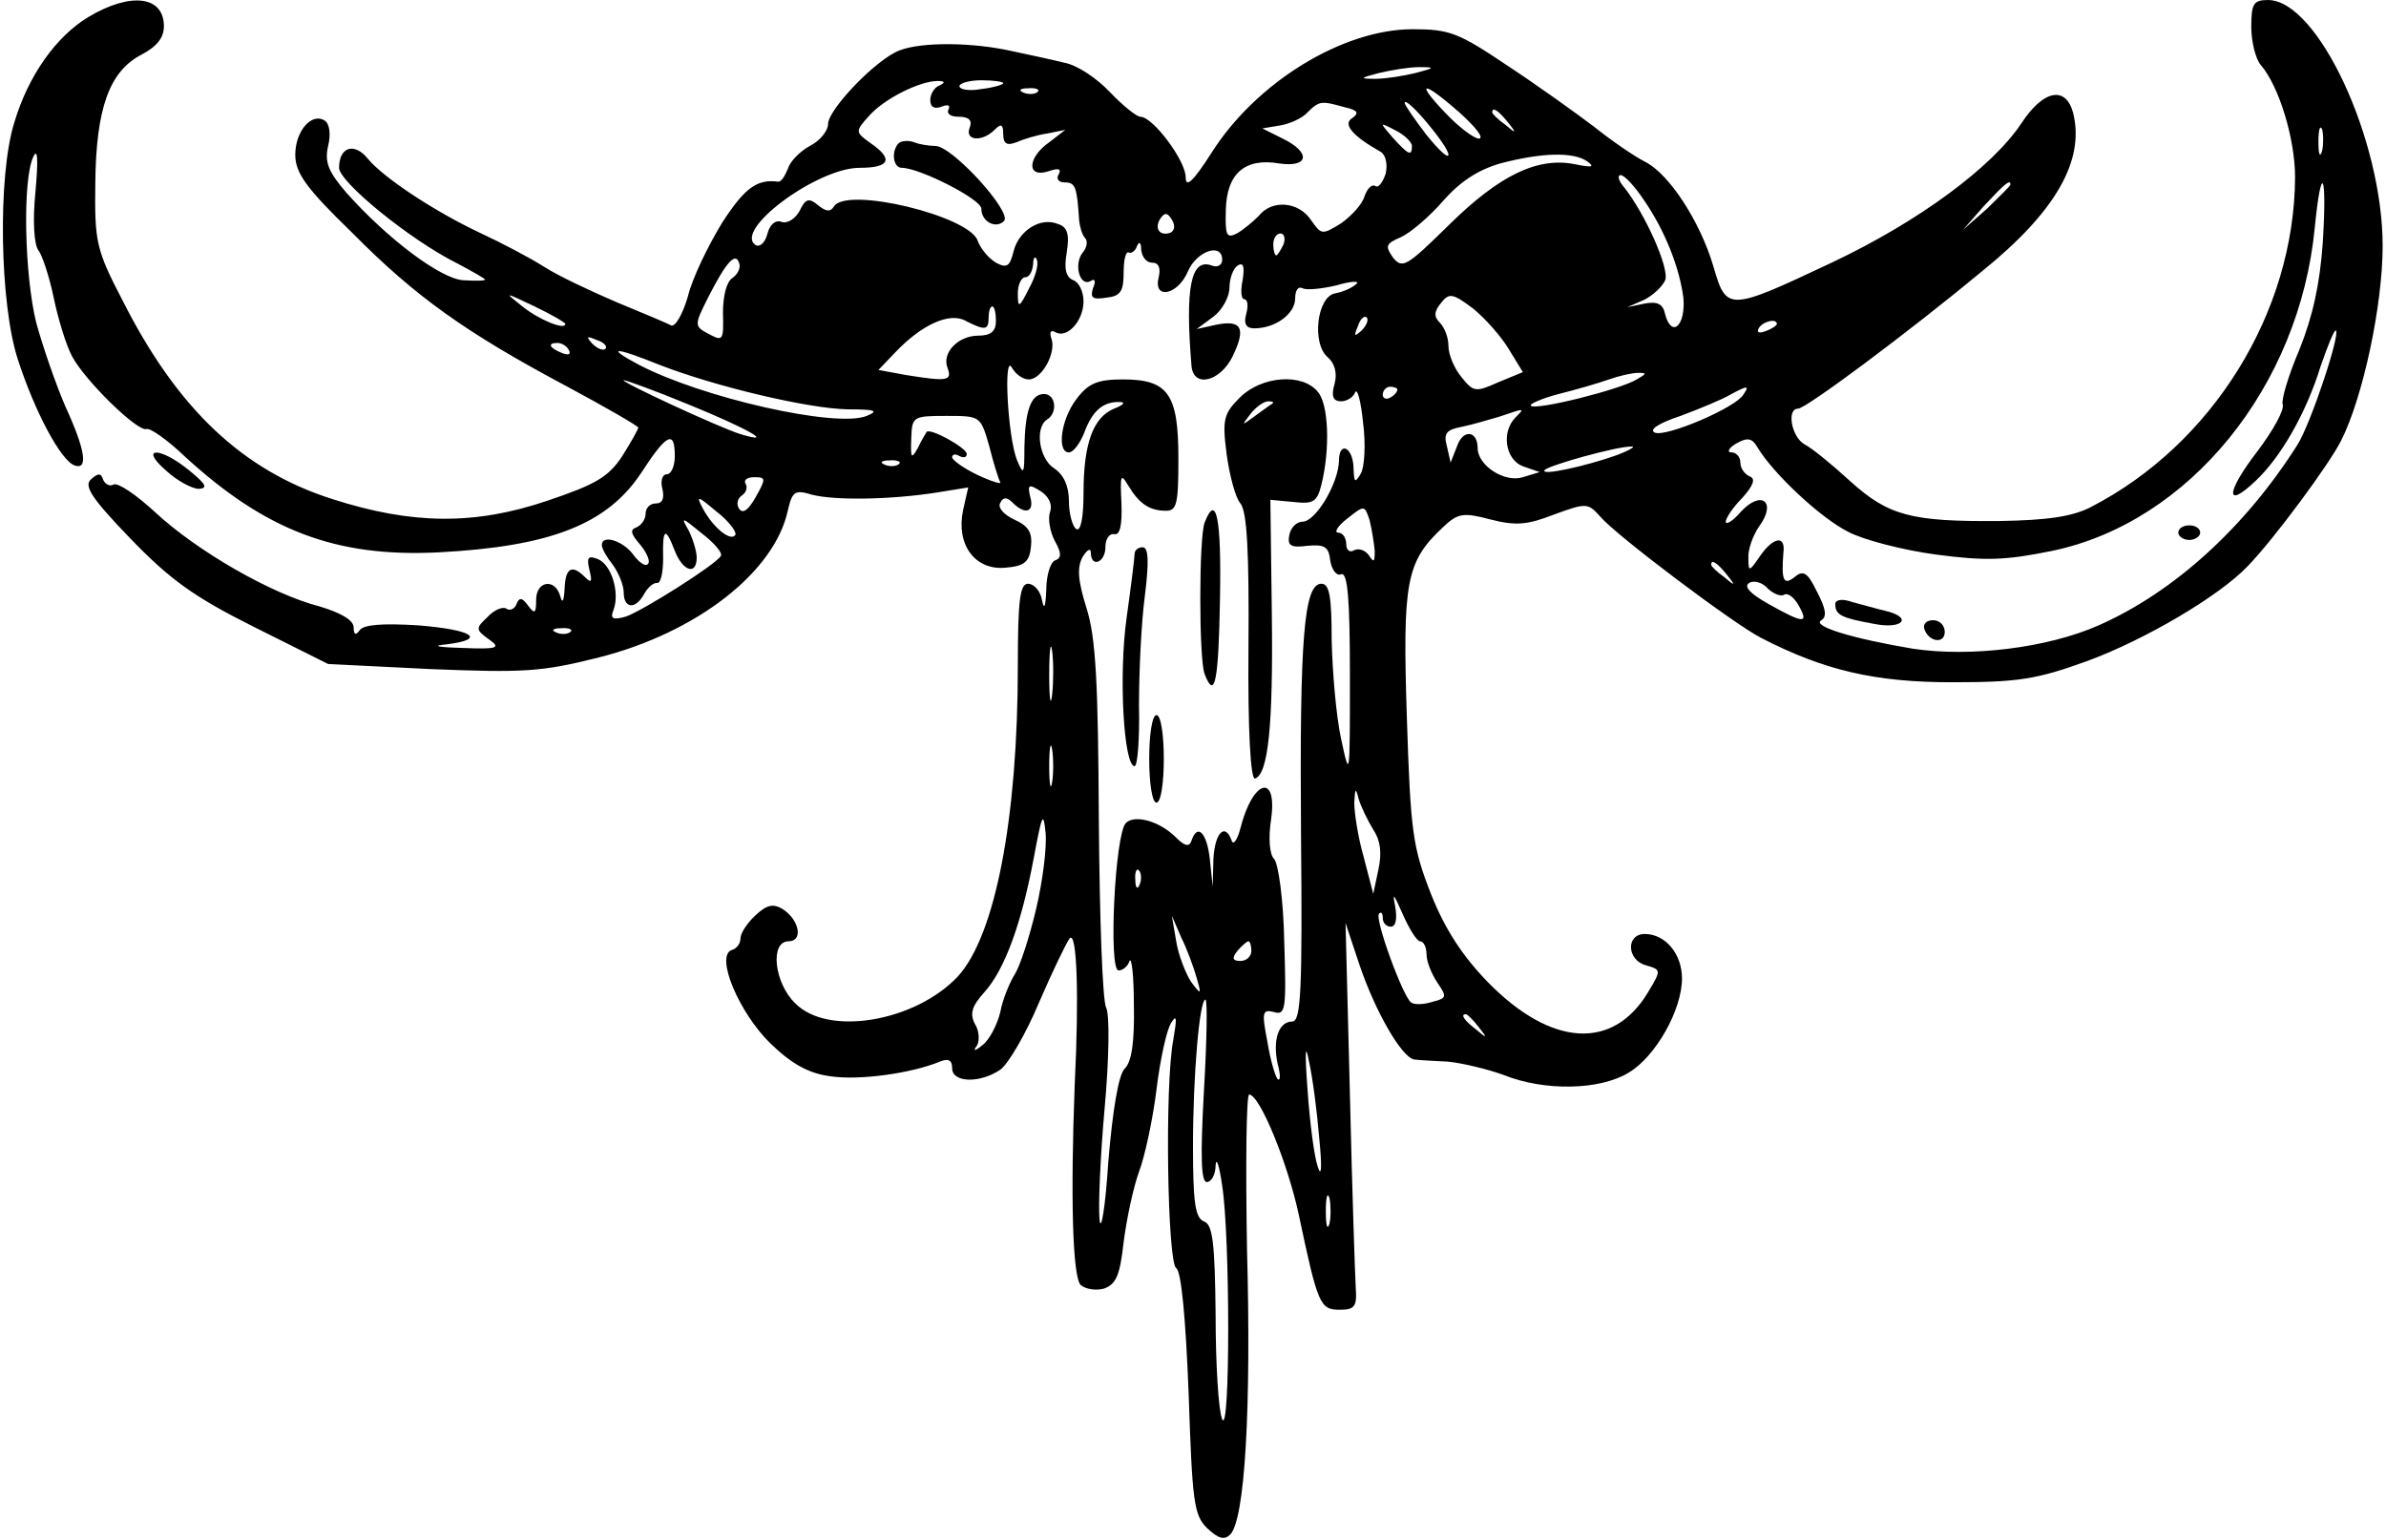 <?xml version="1.0" encoding="UTF-8" standalone="yes"?>
<svg version="1.0" xmlns="http://www.w3.org/2000/svg" width="86.16mm" height="55.61mm" viewBox="0 0 326 211" preserveAspectRatio="xMidYMid meet">
  <g transform="translate(0,211) scale(0.1,-0.1)" fill="#000000" stroke="none">
    <path d="M117 2087 c-45 -27 -83 -81 -102 -145 -23 -73 -20 -249 5 -325 23
-71 59 -139 78 -145 18 -6 15 20 -13 81 -13 30 -31 82 -40 115 -16 65 -19 195
-4 227 6 13 7 -3 3 -48 -4 -39 -2 -72 4 -80 5 -6 15 -36 21 -65 6 -29 17 -65
25 -80 18 -34 90 -104 102 -100 5 2 29 -15 52 -37 111 -102 207 -139 348 -132
153 8 231 38 278 109 35 54 46 59 46 23 0 -14 -5 -25 -11 -25 -6 0 -9 -9 -6
-20 3 -13 0 -20 -9 -20 -8 0 -14 -6 -14 -14 0 -8 -6 -16 -13 -19 -9 -3 -7 -9
6 -24 9 -11 14 -23 10 -26 -3 -4 -12 2 -20 13 -14 19 -43 28 -43 13 0 -5 7
-17 15 -27 8 -11 15 -28 15 -38 0 -22 16 -24 28 -2 5 9 13 16 18 15 5 0 8 15
8 34 -1 41 3 44 16 10 11 -28 30 -34 30 -9 0 8 -5 25 -11 37 -11 19 -10 19 18
-4 17 -13 29 -27 26 -31 -7 -12 -107 -75 -130 -83 -18 -5 -22 -3 -17 9 9 24
-3 63 -22 70 -13 5 -15 2 -11 -15 4 -16 3 -19 -6 -10 -18 18 -27 13 -28 -16
-1 -17 -3 -21 -6 -10 -7 25 -33 21 -33 -5 0 -19 -2 -20 -11 -8 -8 11 -12 12
-16 2 -2 -6 -9 -10 -14 -6 -5 3 -17 -2 -26 -12 -16 -15 -16 -17 2 -30 17 -12
13 -14 -36 -12 -35 1 -43 3 -21 5 55 7 35 20 -40 26 -49 3 -75 1 -80 -7 -5 -7
-8 -6 -8 4 0 10 -17 20 -47 29 -66 17 -168 76 -225 129 -26 24 -51 41 -57 38
-5 -3 -11 0 -14 6 -3 10 -7 10 -17 1 -10 -9 1 -26 54 -81 54 -56 87 -80 169
-121 l102 -51 141 -7 c126 -5 151 -4 230 16 134 34 241 117 259 202 6 26 10
28 33 21 31 -8 107 -7 171 3 l43 7 -7 -31 c-10 -47 16 -83 58 -79 26 2 33 8
35 29 2 19 -3 28 -23 37 -15 7 -23 17 -19 23 4 8 9 8 17 0 17 -17 30 -13 24 8
-4 17 -2 18 14 8 11 -7 17 -18 13 -29 -3 -9 0 -27 7 -40 9 -16 9 -23 0 -26 -6
-2 -12 -20 -12 -40 -1 -24 -3 -29 -6 -14 -2 12 -11 22 -19 22 -11 0 -14 -22
-14 -112 0 -210 -31 -370 -82 -426 -58 -62 -178 -83 -223 -37 -29 28 -35 85
-9 85 20 0 15 29 -8 44 -13 8 -22 6 -37 -8 -12 -11 -21 -25 -21 -32 0 -7 -5
-14 -12 -16 -23 -8 10 -86 53 -128 29 -28 52 -41 82 -45 40 -6 111 4 150 20
12 5 17 2 17 -9 0 -20 38 -21 66 -2 11 8 35 49 53 92 19 44 38 83 42 88 10 11
13 -78 7 -199 -6 -156 -3 -264 8 -276 7 -6 21 -8 32 -5 17 6 22 19 27 64 4 31
13 74 21 96 8 21 19 72 24 113 5 41 14 82 20 91 8 13 8 6 3 -23 -12 -63 -8
-305 4 -313 7 -4 13 -69 17 -171 5 -148 7 -167 25 -185 16 -15 24 -17 32 -9
20 20 29 171 23 391 -2 116 -1 212 3 212 15 -1 53 -95 68 -165 26 -123 29
-130 56 -130 20 0 24 4 22 30 -1 17 -5 136 -8 265 l-6 235 19 -57 c22 -65 58
-127 75 -130 7 -1 28 -2 47 -3 19 -2 53 -10 75 -18 57 -23 133 -21 172 3 37
22 73 86 73 129 0 34 -23 61 -51 61 -26 0 -25 -36 2 -43 20 -6 21 -6 3 -36
-48 -81 -133 -76 -220 13 -35 36 -59 73 -78 121 -25 64 -28 85 -33 242 -6 186
-1 213 49 260 21 20 28 21 66 11 35 -9 51 -7 87 7 44 16 46 16 63 -3 22 -26
183 -147 220 -166 87 -45 157 -61 262 -61 91 0 116 4 185 29 79 29 181 89 220
130 36 37 112 140 128 172 30 59 57 186 57 267 0 146 -89 337 -157 337 -20 0
-23 -5 -23 -37 0 -20 6 -44 13 -52 25 -29 47 -101 47 -154 -1 -185 -113 -366
-280 -452 -25 -13 -60 -18 -125 -19 -121 -1 -152 7 -205 55 -24 22 -52 45 -62
50 -18 10 -25 49 -9 49 11 0 153 106 253 189 100 81 140 151 124 216 -10 38
-41 32 -71 -14 -40 -60 -140 -134 -258 -190 -144 -68 -146 -68 -164 -6 -18 61
-60 126 -93 143 -14 7 -45 28 -70 48 -25 19 -78 57 -119 84 -67 45 -79 50
-130 50 -96 0 -215 -73 -276 -170 -25 -39 -35 -48 -35 -33 0 23 -45 83 -62 83
-5 0 -24 15 -42 34 -18 19 -45 37 -62 40 -16 4 -48 11 -72 16 -53 12 -123 13
-154 1 -32 -12 -98 -81 -98 -101 0 -9 -11 -23 -25 -30 -13 -7 -27 -21 -30 -31
-4 -10 -9 -18 -13 -18 -29 4 -46 -8 -77 -56 -19 -31 -41 -76 -47 -101 -7 -24
-17 -42 -23 -40 -5 3 -39 17 -75 32 -35 15 -80 36 -100 49 -19 12 -57 32 -85
45 -64 30 -135 77 -156 103 -18 22 -39 16 -39 -13 0 -19 96 -98 162 -131 21
-11 38 -21 38 -22 0 -2 -13 -2 -30 -1 -31 2 -104 57 -160 120 -25 29 -30 42
-25 64 4 16 2 31 -5 35 -18 11 -40 -15 -40 -47 0 -25 15 -46 78 -107 87 -88
156 -137 295 -211 54 -29 97 -54 97 -56 0 -2 -10 -20 -22 -39 -19 -29 -37 -39
-102 -61 -100 -34 -186 -33 -295 2 -123 39 -213 124 -288 273 -36 69 -38 80
-37 160 1 102 19 153 63 176 21 11 31 23 31 39 0 42 -46 47 -103 13z m1818
-77 c-16 -4 -41 -8 -55 -8 -22 0 -22 1 5 8 17 4 41 8 55 8 22 0 22 -1 -5 -8z
m-652 -17 c-7 -2 -13 -12 -13 -20 0 -10 6 -13 16 -9 8 3 12 2 9 -4 -3 -6 3
-10 14 -10 14 0 19 -5 15 -15 -7 -18 17 -20 34 -3 9 9 12 8 12 -6 0 -13 5 -16
18 -11 9 4 28 10 42 12 l25 5 -22 -17 c-30 -21 -31 -49 -2 -40 15 5 19 4 15
-4 -4 -6 0 -11 8 -11 15 0 17 -6 20 -52 1 -9 4 -20 8 -24 4 -4 3 -13 -3 -20
-13 -16 -4 -48 11 -39 6 4 7 -1 3 -10 -4 -13 -1 -16 18 -13 20 2 24 9 24 35 0
17 3 29 7 27 3 -2 9 2 11 8 3 8 6 6 6 -4 1 -10 7 -18 15 -18 9 0 12 -7 9 -20
-8 -31 26 -25 40 8 12 28 47 40 47 16 0 -7 -6 -11 -14 -8 -29 11 -37 -30 -28
-138 3 -30 39 -21 56 13 19 39 13 51 -22 44 l-27 -6 23 17 c12 9 22 27 22 40
0 12 5 26 11 30 8 5 10 -1 7 -20 -3 -14 -2 -26 2 -26 5 0 6 -9 3 -20 -4 -14 0
-20 11 -20 29 0 56 20 56 41 0 11 4 17 10 14 5 -3 26 -1 47 4 20 6 32 6 27 2
-5 -5 -18 -11 -29 -13 -25 -4 -33 -69 -10 -88 9 -8 13 -21 9 -36 -5 -17 -2
-24 9 -24 8 0 17 6 19 12 3 7 8 -11 11 -41 4 -30 2 -61 -3 -70 -8 -13 -9 -13
-10 6 0 30 -20 40 -20 11 -1 -31 -32 -83 -50 -83 -8 0 -16 -8 -18 -18 -3 -15
2 -18 25 -15 23 2 29 -1 31 -20 2 -13 9 -22 15 -19 9 3 12 -34 12 -140 0 -139
0 -142 -12 -86 -7 32 -12 93 -13 136 0 59 -3 77 -14 77 -24 0 -30 -74 -28
-343 2 -214 0 -257 -12 -257 -19 0 -27 -26 -20 -58 4 -15 4 -24 0 -21 -3 3
-10 26 -14 51 -8 41 -7 45 9 41 16 -5 17 4 14 97 -1 56 -8 107 -14 113 -6 6
-8 28 -4 54 9 64 -25 55 -42 -12 -4 -16 -10 -24 -12 -17 -9 25 -23 11 -25 -25
l-1 -38 -4 38 c-4 36 -17 49 -25 25 -3 -9 -9 -8 -21 4 -23 23 -57 32 -69 20
-15 -15 -24 -202 -10 -202 6 0 13 6 15 13 3 6 6 -21 6 -61 1 -50 -3 -78 -13
-87 -8 -9 -16 -55 -22 -127 -4 -62 -10 -98 -12 -80 -2 18 1 87 7 154 6 66 7
128 2 137 -5 9 -9 124 -10 256 -1 190 -4 251 -17 292 -12 38 -13 56 -5 70 6
10 11 12 11 6 0 -22 20 -14 20 7 0 11 5 19 12 18 8 -2 11 12 10 42 -2 39 -1
42 9 25 15 -25 29 -35 52 -35 15 0 17 10 17 72 0 88 -14 108 -76 108 -34 0
-47 -5 -63 -26 -22 -28 -28 -74 -11 -74 6 0 15 12 21 27 11 30 26 43 49 42 8
0 5 -4 -8 -9 -29 -12 -42 -48 -42 -116 0 -34 -4 -53 -10 -49 -5 3 -10 21 -10
38 0 21 -7 36 -20 45 -21 13 -27 56 -10 67 15 9 12 35 -4 35 -18 0 -26 -22
-27 -73 0 -37 -1 -39 -10 -18 -13 32 -19 149 -7 127 5 -9 15 -16 23 -16 18 0
38 37 31 56 -3 9 -1 12 5 9 16 -10 39 15 39 42 0 13 -6 26 -14 29 -10 4 -13
15 -9 38 4 25 1 35 -12 39 -24 10 -54 -9 -61 -38 -5 -20 -9 -23 -24 -15 -10 6
-21 19 -25 30 -11 34 -180 75 -197 47 -5 -8 -11 -7 -22 2 -12 10 -17 9 -25 -8
-6 -11 -17 -18 -25 -15 -8 3 -16 -4 -19 -16 -3 -12 -10 -19 -16 -16 -32 20 84
106 142 106 42 0 47 12 15 34 -21 15 -21 16 -2 37 21 24 70 48 94 48 10 0 11
-2 3 -6z m87 3 c0 -2 -13 -6 -30 -8 -16 -3 -30 -1 -30 4 0 4 14 8 30 8 17 0
30 -2 30 -4z m47 -12 c-3 -3 -12 -4 -19 -1 -8 3 -5 6 6 6 11 1 17 -2 13 -5z
m579 -29 c21 -19 33 -34 26 -35 -7 0 -28 16 -46 35 -43 45 -31 45 20 0z m-158
8 c18 -4 20 -8 10 -15 -13 -8 0 -24 39 -46 7 -4 10 -17 7 -30 -4 -12 -10 -20
-14 -17 -5 3 -11 -3 -15 -14 -3 -11 -18 -27 -32 -37 -26 -16 -27 -16 -41 4
-17 26 -54 29 -72 6 -8 -8 -21 -19 -30 -24 -14 -7 -16 -3 -15 32 1 50 26 72
73 64 41 -6 44 15 5 34 l-28 14 24 4 c13 2 31 10 38 18 16 16 19 16 51 7z
m142 -65 c0 -6 -13 6 -30 27 -16 21 -30 41 -30 44 1 11 60 -59 60 -71z m81 45
c13 -16 12 -17 -3 -4 -10 7 -18 15 -18 17 0 8 8 3 21 -13z m-131 -33 c0 -15
-5 -12 -26 11 -19 22 -19 22 4 10 12 -6 22 -16 22 -21z m1247 -7 c-3 -10 -5
-4 -5 12 0 17 2 24 5 18 2 -7 2 -21 0 -30z m-1007 -14 c11 -8 7 -9 -17 -4 -51
10 -103 -15 -172 -83 -58 -57 -64 -61 -77 -45 -11 16 -10 19 11 28 13 6 39 28
58 50 23 26 47 42 78 51 57 15 100 16 119 3z m77 -52 c30 -43 50 -95 55 -136
3 -37 -16 -55 -25 -22 -3 15 -11 18 -28 15 l-24 -5 23 10 c12 6 25 18 29 27 6
16 -27 90 -56 127 -8 9 -10 17 -5 17 5 0 19 -15 31 -33z m503 20 c0 -2 -15
-16 -32 -33 l-33 -29 29 33 c28 30 36 37 36 29z m428 -79 c-4 -58 -14 -102
-32 -147 -15 -35 -25 -69 -23 -75 3 -7 -13 -36 -35 -65 -43 -56 -44 -80 -2
-40 34 32 69 92 89 157 10 29 19 51 21 49 6 -6 -35 -129 -53 -157 -71 -112
-168 -201 -272 -247 -70 -31 -176 -44 -255 -32 -83 14 -139 31 -125 39 8 5 6
16 -6 39 -13 27 -19 30 -31 20 -15 -12 -18 -4 -15 34 3 24 -14 21 -32 -5 -15
-22 -16 -22 -16 -3 -1 11 6 31 15 44 24 33 3 50 -25 20 -11 -13 -21 -19 -21
-14 0 5 10 20 23 33 15 17 18 26 10 29 -7 3 -13 11 -13 19 0 8 -6 14 -12 14
-7 0 -4 6 6 12 16 9 22 8 30 -6 22 -36 86 -96 124 -115 21 -11 75 -25 120 -31
68 -9 95 -8 159 5 188 39 339 225 360 443 9 91 17 76 11 -20z m-1579 13 c-15
-5 -22 6 -14 19 6 9 10 9 16 -1 5 -8 4 -15 -2 -18z m155 -16 c-4 -8 -8 -15
-10 -15 -2 0 -4 7 -4 15 0 8 4 15 10 15 5 0 7 -7 4 -15z m-755 -46 c-8 -5 -13
-24 -13 -48 1 -36 0 -39 -17 -30 -23 12 -23 12 -3 52 24 47 37 62 42 47 3 -7
-2 -16 -9 -21z m406 -15 c-13 -26 -15 -27 -15 -6 0 12 5 22 10 22 6 0 10 8 11
18 0 9 3 12 5 6 3 -6 -2 -24 -11 -40z m-635 -48 c0 -9 -37 6 -60 25 -24 19
-24 19 18 -1 23 -11 42 -22 42 -24z m1293 -35 l19 -31 -34 -14 c-31 -14 -34
-13 -50 7 -10 12 -18 31 -18 43 0 11 -5 25 -12 32 -8 8 -8 15 2 27 11 14 16
13 44 -8 17 -14 39 -39 49 -56z m-703 39 c0 -14 -7 -20 -24 -20 -28 0 -51 -24
-42 -45 6 -17 -1 -18 -57 -9 l-38 7 23 24 c36 38 75 56 97 43 26 -13 31 -13
31 5 0 8 2 15 5 15 3 0 5 -9 5 -20z m501 -13 c-10 -9 -11 -8 -5 6 3 10 9 15
12 12 3 -3 0 -11 -7 -18z m569 9 c0 -2 -7 -7 -16 -10 -8 -3 -12 -2 -9 4 6 10
25 14 25 6z m-1605 -34 c-3 -3 -11 0 -18 7 -9 10 -8 11 6 5 10 -3 15 -9 12
-12z m-50 -2 c3 -6 -1 -7 -9 -4 -18 7 -21 14 -7 14 6 0 13 -4 16 -10z m124
-20 c77 -30 204 -60 258 -61 38 0 43 -2 26 -9 -42 -17 -226 25 -312 70 -47 25
-34 25 28 0z m1339 -20 c-23 -14 -139 -43 -145 -36 -3 2 15 10 38 16 24 6 55
15 69 20 14 5 32 9 40 9 12 0 12 -1 -2 -9z m-1300 -34 c81 -33 122 -56 72 -41
-29 9 -167 73 -160 74 3 0 42 -14 88 -33z m972 20 c0 -3 -4 -8 -10 -11 -5 -3
-10 -1 -10 4 0 6 5 11 10 11 6 0 10 -2 10 -4z m474 -7 c-11 -18 -105 -58 -121
-52 -9 4 5 13 35 23 27 10 58 23 68 29 24 13 27 13 18 0z m-312 -31 c-20 -20
-14 -58 10 -67 l23 -8 -23 -7 c-25 -8 -62 16 -62 40 0 24 -20 26 -28 3 l-9
-23 -5 22 c-5 18 -1 23 20 27 15 3 38 10 52 14 35 12 35 12 22 -1z m-721 -40
c6 -24 13 -46 15 -49 2 -3 -12 1 -31 10 -19 9 -34 20 -35 24 0 5 5 5 10 2 6
-3 10 -2 10 3 0 8 -50 36 -55 30 -1 -2 -7 -11 -12 -22 -9 -16 -10 -14 -9 13 1
30 2 31 48 31 47 0 47 0 59 -42z m859 -12 c-42 -15 -106 -29 -98 -20 8 7 98
32 118 32 8 1 -1 -5 -20 -12z m-983 -12 c-3 -3 -12 -4 -19 -1 -8 3 -5 6 6 6
11 1 17 -2 13 -5z m-196 -45 c-10 -18 -18 -24 -23 -16 -4 6 -2 14 4 18 6 4 8
11 5 16 -3 5 2 9 12 9 16 0 16 -2 2 -27z m-28 -52 c-6 -10 -31 10 -45 37 -9
17 -7 17 19 -5 17 -13 28 -28 26 -32z m876 -22 c0 -15 -1 -17 -8 -6 -5 7 -14
10 -20 7 -6 -4 -11 0 -11 8 0 9 -5 16 -11 16 -6 0 -1 9 12 19 24 19 24 19 31
-2 3 -12 6 -31 7 -42z m482 -32 c13 -16 12 -17 -3 -4 -10 7 -18 15 -18 17 0 8
8 3 21 -13z m79 -28 c5 3 14 -4 20 -15 14 -25 7 -25 -41 2 -25 14 -35 24 -27
29 6 4 18 1 25 -7 8 -8 19 -12 23 -9z m-1663 -51 c-3 -3 -12 -4 -19 -1 -8 3
-5 6 6 6 11 1 17 -2 13 -5z m660 -86 c-2 -18 -4 -6 -4 27 0 33 2 48 4 33 2
-15 2 -42 0 -60z m0 -120 c-2 -13 -4 -3 -4 22 0 25 2 35 4 23 2 -13 2 -33 0
-45z m440 -65 c10 -15 12 -32 7 -55 l-7 -33 -13 50 c-8 28 -13 61 -13 75 1 20
2 21 6 5 3 -10 12 -29 20 -42z m-462 -109 c-9 -38 -22 -78 -29 -89 -7 -11 -17
-35 -20 -52 -4 -17 -15 -38 -24 -45 -11 -9 -14 -9 -8 -1 4 7 3 21 -3 30 -7 14
-4 24 13 43 28 31 51 94 68 185 11 59 13 64 16 34 2 -20 -4 -67 -13 -105z
m142 34 c-3 -8 -6 -5 -6 6 -1 11 2 17 5 13 3 -3 4 -12 1 -19z m384 -78 c5 0 9
-8 9 -18 0 -10 7 -27 15 -39 13 -19 13 -21 -7 -26 -12 -4 -25 -4 -29 -1 -11 7
-51 116 -44 122 3 3 5 0 5 -6 0 -7 5 -12 11 -12 7 0 9 11 6 28 -4 20 -2 17 10
-10 9 -21 20 -38 24 -38z m-306 -50 c7 -24 6 -24 -8 -5 -7 11 -17 36 -20 55
l-6 35 13 -30 c8 -16 17 -41 21 -55z m75 37 c0 -8 -7 -14 -15 -14 -11 0 -12 4
-4 14 6 7 13 13 15 13 2 0 4 -6 4 -13z m-65 -192 c-5 -90 -4 -125 4 -125 6 0
12 10 12 23 1 12 5 0 9 -28 11 -70 11 -345 0 -320 -5 11 -9 75 -9 143 -1 99
-4 124 -16 128 -12 5 -15 26 -15 103 0 98 9 201 17 201 3 0 2 -56 -2 -125z
m376 88 c13 -16 12 -17 -3 -4 -17 13 -22 21 -14 21 2 0 10 -8 17 -17z m-218
-153 c4 -40 3 -55 -2 -39 -5 14 -11 61 -14 105 -4 53 -3 66 2 39 5 -22 11 -69
14 -105z m14 -117 c-3 -10 -5 -2 -5 17 0 19 2 27 5 18 2 -10 2 -26 0 -35z"/>
    <path d="M1227 1914 c-11 -11 -8 -34 4 -34 24 0 109 -43 109 -56 0 -18 20 -28
31 -17 12 12 -71 103 -94 103 -8 0 -22 2 -29 5 -8 3 -17 2 -21 -1z"/>
    <path d="M1694 1565 c-22 -22 -24 -30 -18 -77 4 -29 12 -60 19 -68 9 -11 12
-66 11 -197 -1 -115 3 -182 9 -180 18 6 25 72 23 227 l-2 155 32 -3 c27 -3 32
0 38 24 12 48 10 110 -5 127 -21 26 -77 22 -107 -8z m45 -8 c-2 -1 -13 -9 -24
-17 -19 -14 -19 -14 -6 3 7 9 18 17 24 17 6 0 8 -1 6 -3z"/>
    <path d="M1646 1394 c-8 -20 -8 -188 0 -208 14 -36 19 -10 21 104 2 110 -5
145 -21 104z"/>
    <path d="M1550 1351 c0 -5 -5 -45 -11 -88 -11 -78 -4 -203 11 -203 4 0 7 37 6
83 0 45 3 112 8 150 6 48 5 67 -3 67 -6 0 -11 -4 -11 -9z"/>
    <path d="M1570 1070 c0 -33 4 -60 10 -60 6 0 10 27 10 60 0 33 -4 60 -10 60
-6 0 -10 -27 -10 -60z"/>
    <path d="M2980 1380 c0 -5 7 -10 15 -10 8 0 15 5 15 10 0 6 -7 10 -15 10 -8 0
-15 -4 -15 -10z"/>
    <path d="M2510 1282 c0 -15 9 -19 53 -27 40 -8 54 9 15 18 -13 3 -33 9 -45 12
-14 5 -23 3 -23 -3z"/>
    <path d="M2632 1248 c6 -18 28 -21 28 -4 0 9 -7 16 -16 16 -9 0 -14 -5 -12
-12z"/>
    <path d="M223 1465 c15 -14 36 -25 45 -25 13 1 9 7 -13 25 -40 33 -70 33 -32
0z"/>
  </g>
</svg>